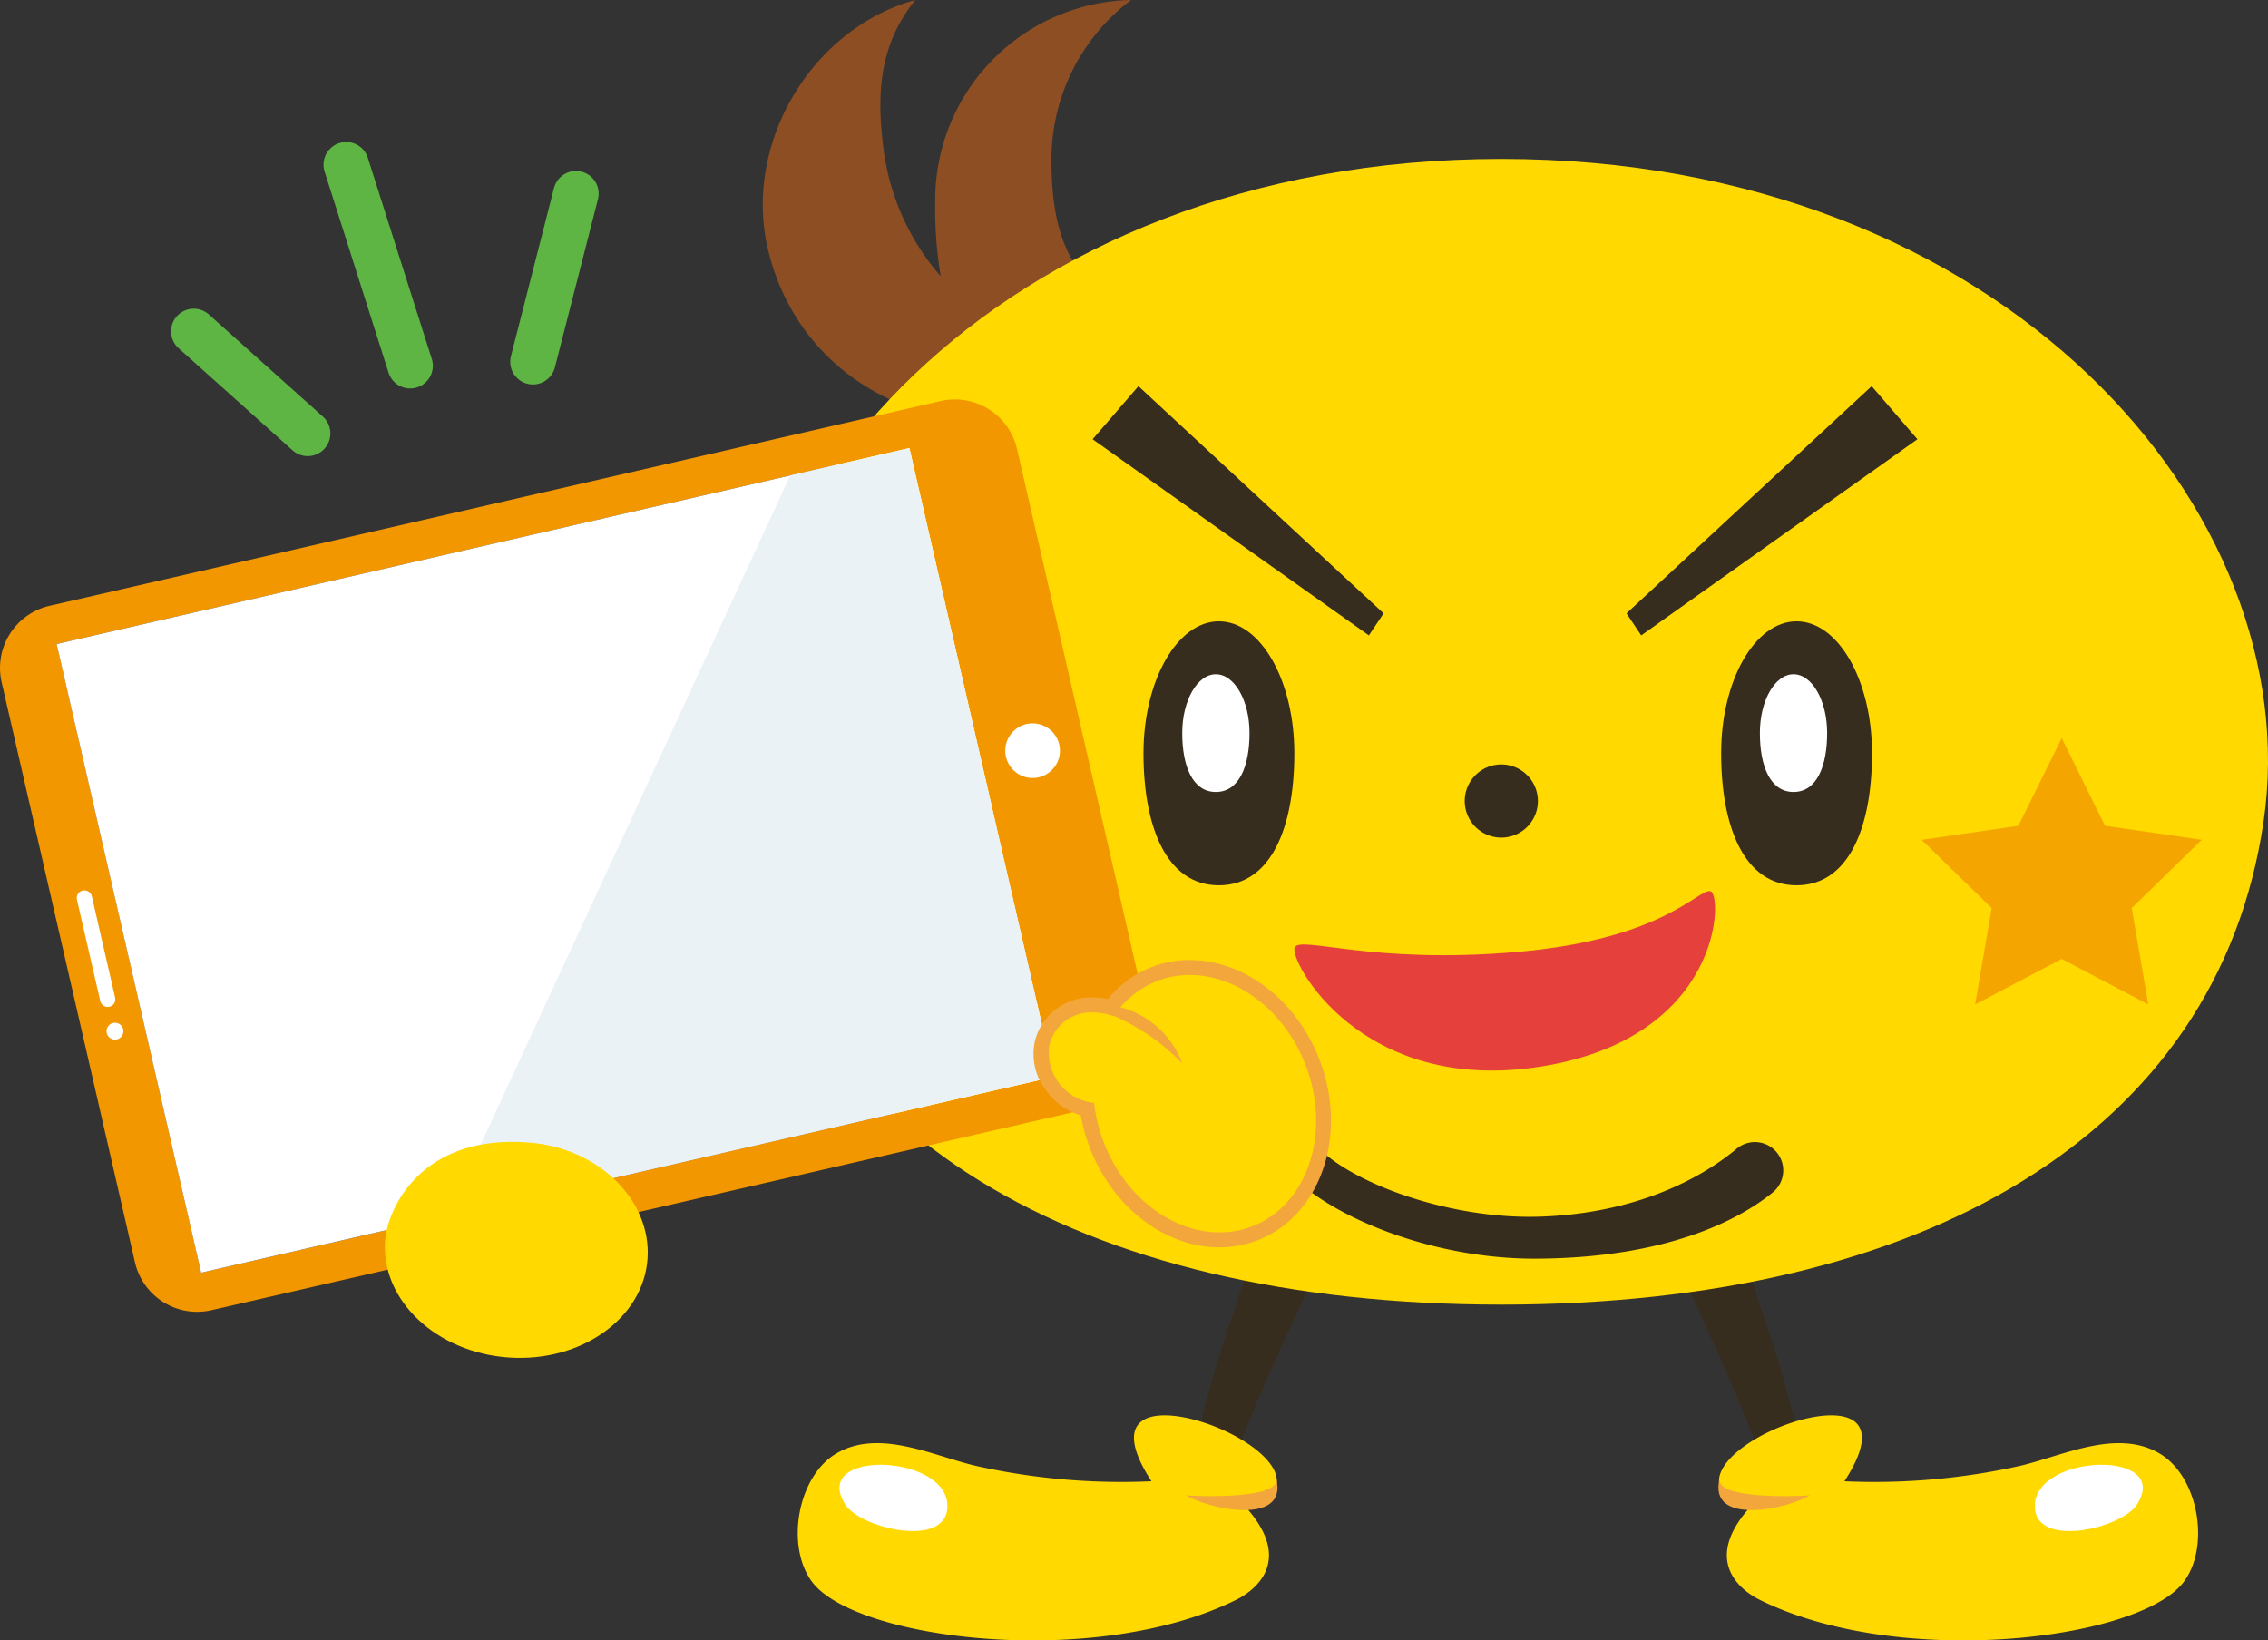 <svg xmlns="http://www.w3.org/2000/svg" width="199.999" height="144.676" viewBox="0 0 199.999 144.676">
  <rect x="0" y="0" width="199.999" height="144.676" fill="#333333" stroke="none"/>
  <g id="グループ_422" data-name="グループ 422" transform="translate(-577.984 -15341)">
    <path id="パス_11598" data-name="パス 11598" d="M82.642,105.705l-3.367-.545a112.96,112.96,0,0,1,4.348-16.175c.694-2.155,1.351-4.187,1.951-6.223L91.3,84.394c-.611,2.068-7.818,16.137-8.661,21.311" transform="translate(603.263 15367.392)" fill="#372d1e"/>
    <path id="パス_11599" data-name="パス 11599" d="M54.651,109.391c3.949,5.087,25,7.656,37.363,1.514,1.73-.863,4.989-3.444.923-8.068,4.951-1.651,2.13-4.865-1.686-6.709-4.641-2.241-11.309-2.739-6.721,4.329a58.871,58.871,0,0,1-15.538-1.37c-3.76-.894-8.428-3.255-12.173-1.125-3.543,2.014-4.587,8.31-2.168,11.429" transform="translate(594.993 15371.182)" fill="#ffd900"/>
    <path id="パス_11600" data-name="パス 11600" d="M65.652,101.548c.066,3.846-7.643,2.032-9-.074-3.144-4.894,8.917-4.526,9,.074" transform="translate(595.882 15372.234)" fill="#fff"/>
    <path id="パス_11601" data-name="パス 11601" d="M79.3,100.349c1.836,1.172,9.063,2.825,7.962-1.5.476,1.878-6.924,1.608-7.962,1.509-.04,0-.04,0,0,0" transform="translate(603.261 15372.521)" fill="#f3a63b"/>
    <path id="パス_11602" data-name="パス 11602" d="M120.6,105.705c-.84-5.174-8.14-19.7-8.751-21.768l5.819-1.174c.6,2.035,1.256,4.067,1.952,6.223a112.955,112.955,0,0,1,4.347,16.175Z" transform="translate(613.65 15367.392)" fill="#372d1e"/>
    <path id="パス_11603" data-name="パス 11603" d="M155.873,109.391c-3.951,5.087-25,7.656-37.361,1.514-1.732-.863-4.991-3.444-.925-8.068-4.951-1.651-2.131-4.865,1.688-6.709,4.64-2.241,11.307-2.739,6.721,4.329a58.875,58.875,0,0,0,15.538-1.37c3.76-.894,8.425-3.255,12.173-1.125,3.541,2.014,4.586,8.31,2.166,11.429" transform="translate(614.635 15371.182)" fill="#ffd900"/>
    <path id="パス_11604" data-name="パス 11604" d="M136.051,101.548c-.067,3.846,7.646,2.032,9-.074,3.144-4.894-8.917-4.526-9,.074" transform="translate(621.368 15372.234)" fill="#fff"/>
    <path id="パス_11605" data-name="パス 11605" d="M122.971,100.349c-1.833,1.172-9.063,2.825-7.961-1.5-.48,1.878,6.92,1.608,7.961,1.509.04,0,.04,0,0,0" transform="translate(614.623 15372.521)" fill="#f3a63b"/>
    <path id="パス_11606" data-name="パス 11606" d="M83.273,27.57c-5.214-2.836-6.816-6.958-6.816-13.467A17.624,17.624,0,0,1,83.48,0,17.649,17.649,0,0,0,66.207,17.651a36.646,36.646,0,0,0,.485,6.712A21.124,21.124,0,0,1,61.7,13.513c-.654-4.831-.6-9.348,2.759-13.513C55.229,2.526,49.191,12.792,51.493,22.136c4.19,16.989,26.8,19.994,34.426,6.645a22.971,22.971,0,0,1-2.646-1.211" transform="translate(594.247 15341)" fill="#8d4e23"/>
    <path id="パス_11607" data-name="パス 11607" d="M116.727,10.628c-44.433,0-71.209,31.229-67.221,58.443,4.053,27.653,30.094,42.6,67.221,42.6s63.163-14.948,67.22-42.6c3.988-27.214-22.788-58.443-67.22-58.443" transform="translate(593.645 15344.389)" fill="#ffd900"/>
    <path id="パス_11608" data-name="パス 11608" d="M56.833,44.638c5.485.845.93,8.064-2.423,5.535-2.561-1.937-.6-6,2.423-5.535" transform="translate(594.957 15355.223)" fill="#fff"/>
    <path id="パス_11610" data-name="パス 11610" d="M104.388,54.344a3.227,3.227,0,1,1-3.23-3.226,3.231,3.231,0,0,1,3.23,3.226" transform="translate(609.213 15357.301)" fill="#372d1e"/>
    <path id="パス_11611" data-name="パス 11611" d="M128.384,53.186c0,6.43-2,11.643-6.654,11.643s-6.651-5.214-6.651-11.643,2.978-11.639,6.651-11.639,6.654,5.211,6.654,11.639" transform="translate(614.681 15354.249)" fill="#372d1e"/>
    <path id="パス_11612" data-name="パス 11612" d="M123.6,50.276c0,2.871-.888,5.194-2.965,5.194s-2.966-2.323-2.966-5.194,1.327-5.189,2.966-5.189,2.965,2.323,2.965,5.189" transform="translate(615.507 15355.378)" fill="#fff"/>
    <path id="パス_11613" data-name="パス 11613" d="M89.759,53.186c0,6.43-1.994,11.643-6.652,11.643s-6.651-5.214-6.651-11.643,2.978-11.639,6.651-11.639,6.652,5.211,6.652,11.639" transform="translate(602.364 15354.249)" fill="#372d1e"/>
    <path id="パス_11614" data-name="パス 11614" d="M84.981,50.276c0,2.871-.894,5.194-2.969,5.194s-2.965-2.323-2.965-5.194,1.329-5.189,2.965-5.189,2.969,2.323,2.969,5.189" transform="translate(603.19 15355.378)" fill="#fff"/>
    <path id="パス_11615" data-name="パス 11615" d="M108.339,75.052c16.007-2.584,15.972-15.158,14.909-15.447s-4.016,4.2-16.978,5.34-19.154-1.453-19.695-.386,5.758,13.074,21.764,10.493" transform="translate(605.581 15360.003)" fill="#e6403c"/>
    <path id="パス_11616" data-name="パス 11616" d="M140.834,49.355l3.818,7.733,8.533,1.241-6.175,6.019,1.46,8.5-7.636-4.015L133.2,72.85l1.459-8.5-6.174-6.019,8.533-1.241Z" transform="translate(618.956 15356.739)" fill="#f4a500"/>
    <path id="パス_11617" data-name="パス 11617" d="M67.033,49.355l3.818,7.733,8.535,1.241-6.176,6.019,1.456,8.5-7.632-4.015L59.4,72.85l1.46-8.5-6.176-6.019,8.535-1.241Z" transform="translate(595.421 15356.739)" fill="#f4a500"/>
    <path id="パス_11618" data-name="パス 11618" d="M77.093,25.822,98.714,45.861l-1.3,1.944-24.361-17.3Z" transform="translate(601.281 15349.234)" fill="#372d1e"/>
    <path id="パス_11619" data-name="パス 11619" d="M130.371,25.822,108.75,45.861l1.3,1.944,24.356-17.3Z" transform="translate(612.662 15349.234)" fill="#372d1e"/>
    <path id="パス_11620" data-name="パス 11620" d="M97.219,88.976,18.644,107.034a5.625,5.625,0,0,1-6.742-4.223L.145,51.654a5.623,5.623,0,0,1,4.222-6.742L82.942,26.854a5.626,5.626,0,0,1,6.742,4.222l11.757,51.158a5.624,5.624,0,0,1-4.222,6.742M80.193,31,5,48.283l12.742,55.443,75.2-17.283Z" transform="translate(577.984 15349.518)" fill="#f29700"/>
    <path id="パス_11621" data-name="パス 11621" d="M70.165,53.129a2.409,2.409,0,1,0-2.888-1.808,2.41,2.41,0,0,0,2.888,1.808" transform="translate(599.417 15356.425)" fill="#fff"/>
    <path id="パス_11622" data-name="パス 11622" d="M8.512,68.979,6.465,60.073a.674.674,0,1,0-1.314.3L7.2,69.281a.674.674,0,1,0,1.314-.3" transform="translate(579.621 15359.989)" fill="#fff"/>
    <path id="パス_11623" data-name="パス 11623" d="M8.034,69.857a.742.742,0,1,0-.889-.557.741.741,0,0,0,.889.557" transform="translate(580.256 15362.81)" fill="#fff"/>
    <rect id="長方形_10369" data-name="長方形 10369" width="77.158" height="56.888" transform="translate(582.979 15397.8) rotate(-12.943)" fill="#fff"/>
    <path id="パス_11624" data-name="パス 11624" d="M29.924,97.694,60.141,32.379,70.65,29.964,83.392,85.406Z" transform="translate(587.526 15350.555)" fill="#eaf2f6"/>
    <path id="パス_11625" data-name="パス 11625" d="M25.75,85.1c-.352,5.252,4.55,9.851,10.943,10.277S48.554,91.886,48.9,86.634c.335-5.09-4.247-9.692-10.365-10.211-9.646-.816-12.6,5.9-12.785,8.677" transform="translate(586.189 15365.349)" fill="#ffd900"/>
    <path id="パス_11626" data-name="パス 11626" d="M85.41,77.973l2.824-1.918c2.421,3.572,11.841,7.28,20.357,6.993,8.44-.286,14.189-3.366,17.349-6.018a2.5,2.5,0,1,1,3.152,3.884c-3.715,3.016-10.469,5.807-20.92,5.841-9.871.033-19.745-4.338-22.761-8.782" transform="translate(605.219 15365.253)" fill="#372d1e"/>
    <path id="パス_11627" data-name="パス 11627" d="M85.341,88.718c-4.518,0-8.854-3.335-10.791-8.3a14.49,14.49,0,0,1-.852-3.21,5.245,5.245,0,0,1-3.214-2.183,4.665,4.665,0,0,1-.79-3.593A4.436,4.436,0,0,1,74.1,68a6.577,6.577,0,0,1,1.647.226,8.869,8.869,0,0,1,3.823-2.936,8.664,8.664,0,0,1,3.155-.59c4.519,0,8.859,3.335,10.8,8.3,2.458,6.3.2,13.083-5.03,15.129a8.624,8.624,0,0,1-3.157.591" transform="translate(600.176 15361.631)" fill="#ffd900"/>
    <path id="パス_11628" data-name="パス 11628" d="M82.89,65.515c4.12,0,8.3,3.07,10.184,7.883,2.33,5.967.248,12.357-4.654,14.273a7.986,7.986,0,0,1-2.919.547c-4.119,0-8.3-3.068-10.175-7.883a13.778,13.778,0,0,1-.874-3.536,4.47,4.47,0,0,1-3.957-5.051,3.785,3.785,0,0,1,3.768-2.935,6.161,6.161,0,0,1,1.91.332,8.254,8.254,0,0,1,3.8-3.086,7.984,7.984,0,0,1,2.915-.545m0-1.319h0a9.289,9.289,0,0,0-3.395.636,9.479,9.479,0,0,0-3.842,2.812,6.864,6.864,0,0,0-1.39-.149,5.083,5.083,0,0,0-5.047,3.933,5.265,5.265,0,0,0,.885,4.127,5.877,5.877,0,0,0,3.176,2.337,15.021,15.021,0,0,0,.822,2.928c2.032,5.212,6.616,8.718,11.4,8.718a9.311,9.311,0,0,0,3.4-.637c5.57-2.177,7.994-9.347,5.4-15.982C92.264,67.7,87.677,64.2,82.89,64.2" transform="translate(600.017 15361.472)" fill="#f3a63b"/>
    <path id="パス_11629" data-name="パス 11629" d="M72.473,67.246a18.879,18.879,0,0,1,8.67,5.119,7.954,7.954,0,0,0-8.67-5.119" transform="translate(601.094 15362.42)" fill="#f3a63b"/>
    <line id="線_625" data-name="線 625" x1="5.642" y1="17.735" transform="translate(608.513 15355.525)" fill="none" stroke="#5fb544" stroke-linecap="round" stroke-linejoin="round" stroke-width="4"/>
    <line id="線_626" data-name="線 626" x1="10.05" y1="9.004" transform="translate(595.068 15370.223)" fill="none" stroke="#5fb544" stroke-linecap="round" stroke-linejoin="round" stroke-width="4"/>
    <line id="線_627" data-name="線 627" y1="14.83" x2="3.798" transform="translate(624.978 15358.079)" fill="none" stroke="#5fb544" stroke-linecap="round" stroke-linejoin="round" stroke-width="4"/>
  </g>
</svg>
